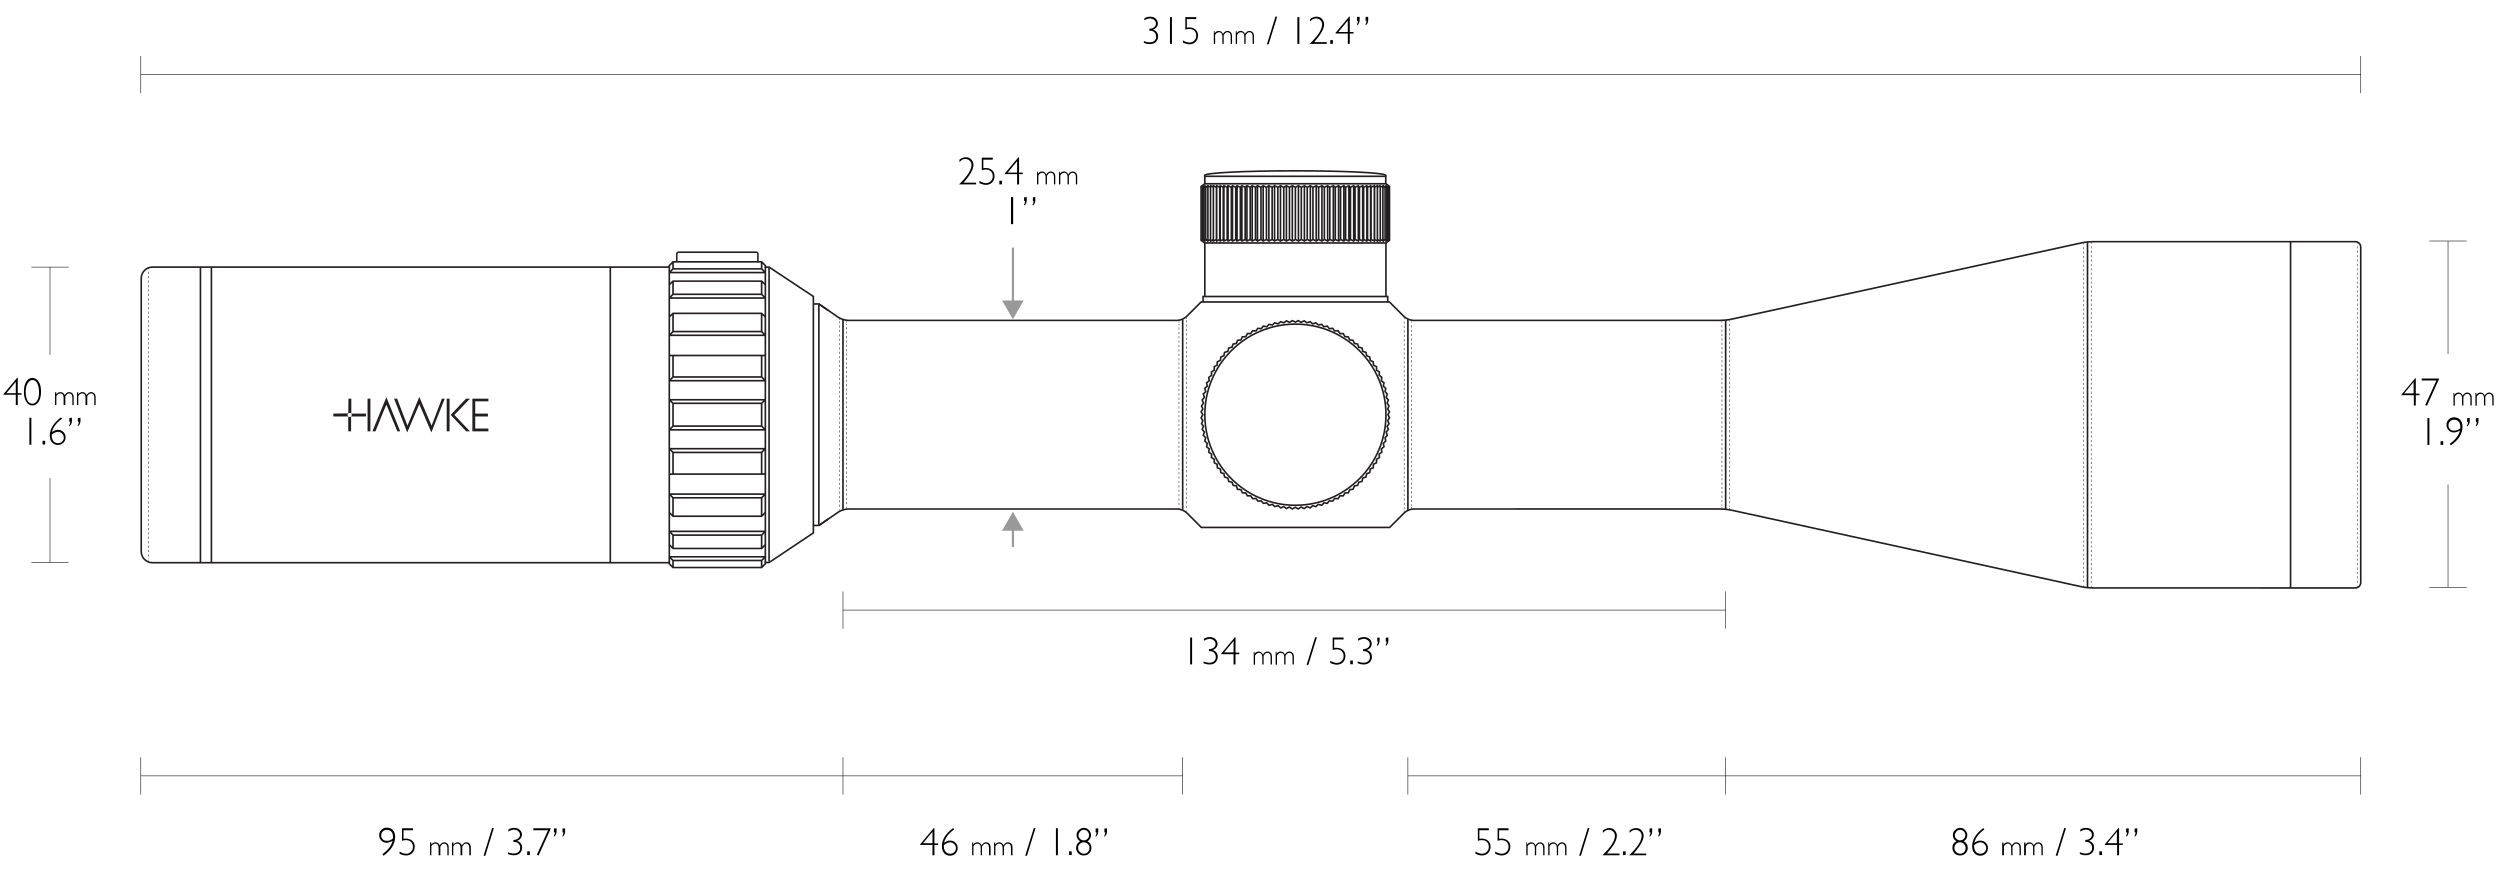 <svg xmlns="http://www.w3.org/2000/svg" id="Layer_1" viewBox="0 0 1140 400"><style>.st0{stroke-width:.25}.st0,.st1,.st2,.st5,.st6{fill:none;stroke:#231f20;stroke-miterlimit:10}.st1{stroke-dasharray:1.003,1.003;stroke-width:.25}.st2,.st5,.st6{stroke-width:.75}.st5,.st6{stroke-width:.25;stroke-dasharray:.996,.996}.st6{stroke-dasharray:1.008,1.008}.st10{fill:#231f20}.st12,.st13{fill:none;stroke-miterlimit:10}.st12{stroke-width:.25;stroke:#000}.st13{stroke:#999}.st14{fill:#999}</style><g id="SCOPE"><path class="st0" d="M1074.9 110.5v.6"></path><path class="st1" d="M1074.9 112.3v154.4"></path><path class="st0" d="M1074.9 267.2v.6"></path><path class="st2" d="M951.9 110.5v157.3M1044.5 110.2v158"></path><path class="st0" d="M953.6 110.5v.6"></path><path class="st1" d="M953.6 112.3v154.4"></path><path class="st0" d="M953.6 267.2v.6M950.2 110.9v.6"></path><path fill="none" stroke="#231f20" stroke-width=".25" stroke-miterlimit="10" stroke-dasharray=".998,.998" d="M950.2 112.7v153.6"></path><path class="st0" d="M950.2 266.9v.6"></path><path class="st2" d="M786.9 145.9v86.4"></path><path class="st0" d="M788.6 146v.6"></path><path fill="none" stroke="#231f20" stroke-width=".25" stroke-miterlimit="10" stroke-dasharray="1.009,1.009" d="M788.6 147.8v83.3"></path><path class="st0" d="M788.6 231.7v.6M785.2 146.5v.6"></path><path class="st5" d="M785.2 148.3v82.3"></path><path class="st0" d="M785.2 231.2v.6"></path><path class="st2" d="M373.4 138.6l8.9 6.1c1.1.8 3.2 1.4 4.6 1.4h149.9c1.4 0 3.3-.8 4.3-1.8l6.6-6.6h85.9l6.6 6.6c1 1 2.9 1.8 4.3 1.8H784.3c1.4 0 3.6-.2 5-.5l160.1-34.9c1.4-.3 3.6-.5 5-.5H1074c1.4 0 2.5 1.1 2.5 2.5v152.9c0 1.4-1.1 2.5-2.5 2.5H954.4c-1.4 0-3.6-.2-5-.5l-160-35c-1.4-.3-3.6-.5-5-.5H644.6c-1.4 0-3.3.8-4.3 1.8l-6.6 6.6h-85.9l-6.6-6.6c-1-1-2.9-1.8-4.3-1.8h-150c-1.4 0-3.5.6-4.6 1.4l-8.9 6.1"></path><path class="st2" d="M548.6 137.8v-2.6h84.2v2.6M633.6 85.5l-.2-.1-.4-.5-.9.5-.1-.7-1.2.7-.1-.7-1.3.7-.1-.7-1.2.7v-.7l-1.3.7-.1-.7-1.5.7-.2-.7-1.4.7-.3-.7-1.5.7-.4-.7-1.5.7-.5-.7-1.5.7-.6-.7-1.5.7-.7-.7-1.5.7-.8-.7-1.5.7-.9-.7-1.5.7-.9-.7-1.6.7-1-.7-1.5.7-1.1-.7-1.5.7-1.1-.7-1.5.7-1.2-.7-1.4.7-1.3-.7-1.4.7-1.3-.7-1.4.7-1.4-.7-1.3.7-1.4-.7-1.2.7-1.5-.7-1.2.7-1.5-.7-1.1.7-1.5-.7-1.1.7-1.5-.7-1 .7-1.6-.7-.9.7-1.5-.7-.9.7-1.5-.7-.8.7-1.5-.7-.7.7-1.5-.7-.6.7-1.5-.7-.5.7-1.5-.7-.4.7-1.5-.7-.3.7-1.4-.7-.2.7-1.4-.7-.1.7-1.4-.7v.7l-1.2-.7-.1.7-1.2-.7-.1.7-1.3-.7-.1.7-.9-.5-.4.5-.3.1M547.7 109l.3.2.4.4.9-.4.1.7 1.3-.7.1.7 1.2-.7.1.7 1.2-.7v.7l1.4-.7.1.7 1.4-.7.2.7 1.4-.7.3.7 1.5-.7.4.7 1.5-.7.5.7 1.5-.7.6.7 1.5-.7.7.7 1.5-.7.8.7 1.5-.7.9.7 1.5-.7.9.7 1.6-.7 1 .7 1.5-.7 1.1.7 1.5-.7 1.1.7 1.5-.7 1.2.7 1.5-.7 1.2.7 1.4-.7 1.3.7 1.4-.7 1.4.7 1.3-.7 1.4.7 1.3-.7 1.4.7 1.2-.7 1.5.7 1.1-.7 1.5.7 1.1-.7 1.5.7 1-.7 1.6.7.9-.7 1.5.7.9-.7 1.5.7.8-.7 1.5.7.7-.7 1.5.7.6-.7 1.5.7.5-.7 1.5.7.4-.7 1.5.7.3-.7 1.4.7.2-.7 1.5.7.1-.7 1.3.7v-.7l1.2.7.1-.7 1.3.7.1-.7 1.2.7.1-.7.9.4.4-.4.2-.2M592.1 84.7v25.2M594.8 84.7v25.2M597.5 84.7v25.2M600.2 84.7v25.2M602.8 84.7v25.2M605.4 84.7v25.2M608 84.7v25.2M610.4 84.7v25.2M612.8 84.7v25.2M615.1 84.7v25.2M619.4 84.7v25.2M621.4 84.7v25.2M623.3 84.7v25.2M625 84.7v25.2M626.7 84.7v25.2M628.1 84.7v25.2M629.4 84.9v24.7M630.6 84.7v25.2M631.6 84.9v24.7M632.4 84.6v25.3M633.1 84.7v25.2M617.3 84.7v25.2M590.7 85.4v23.8M593.4 85.4v23.8M596.1 85.4v23.8M598.7 85.4v23.8M601.3 85.4v23.8M603.9 85.5v23.8M606.4 85.4v23.8M608.9 85.4v23.8M611.3 85.4v23.8M613.6 85.4v23.8M615.8 85.4v23.8M617.9 85.4v23.8M619.9 85.4v23.8M621.8 85.4v23.8M623.6 85.4v23.8M625.2 85.4v23.8M626.8 85.4v23.8M589.3 109.9V84.7M586.6 109.9V84.7M583.9 109.9V84.7M581.2 109.9V84.7M578.6 109.9V84.7M576 109.9V84.7M573.4 109.9V84.7M571 109.9V84.7M568.6 109.9V84.7M566.3 109.9V84.7M562 109.9V84.7M560 109.9V84.7M558.1 109.9V84.7M556.4 109.9V84.7M554.8 109.9V84.7M553.3 109.9V84.7M552 109.6V84.9M550.8 109.9V84.7M549.8 109.6V84.9M549 109.9V84.6M548.3 109.9V84.7M564.1 109.9V84.7M588 109.2V85.4M585.4 109.2V85.4M582.7 109.2V85.4M580.1 109.2V85.4M577.5 109V85.3M575 109.2V85.4M572.5 109.2V85.4M570.1 109.2V85.4M567.8 109.2V85.4M565.6 109.2V85.4M563.5 109.2V85.4M561.5 109.2V85.4M559.6 109.2V85.4M557.8 109.2V85.4M556.2 109.2V85.4M554.7 109.2V85.4M549.4 83.8v-3.4h82.5v3.4M549.4 110.8h82.7"></path><path class="st2" d="M632 135.2v-24.4l1.6-1.2V85l-1.6-1.2h-82.6l-1.7 1.2V109.6l1.7 1.2v24.4"></path><ellipse class="st2" cx="590.7" cy="189.1" rx="41.3" ry="41.3"></ellipse><path class="st2" d="M590.7 146.9l1.3-.7 1.3.8 1.4-.7 1.3.9 1.4-.5 1.2 1 1.4-.5 1.2 1 1.5-.3 1 1.1 1.5-.3 1 1.2 1.5-.2.9 1.2 1.6-.1.8 1.3h1.5l.8 1.4 1.5.1.7 1.4 1.5.2.6 1.4 1.5.3.5 1.4 1.5.4.3 1.5 1.5.5.3 1.5 1.4.6.2 1.5 1.4.7.1 1.5 1.4.7v1.6l1.3.8-.1 1.5 1.2 1-.2 1.5 1.2 1-.3 1.5 1.1 1-.3 1.5 1 1.1-.5 1.5 1 1.2-.6 1.4.9 1.3-.6 1.4.8 1.3-.7 1.3.7 1.4-.8 1.3.6 1.4-.9 1.2.6 1.4-1 1.2.5 1.5-1 1.1.3 1.5-1.1 1.1.3 1.5-1.2 1 .2 1.5-1.2.9.1 1.5-1.3.9v1.5l-1.4.7-.1 1.6-1.4.6-.2 1.6-1.4.5-.3 1.5-1.5.5-.3 1.5-1.5.4-.5 1.4-1.5.3-.6 1.5-1.5.2-.7 1.4-1.5.1-.8 1.3H611l-.8 1.3-1.6-.1-.9 1.2-1.5-.1-1 1.1-1.5-.2-1 1.1-1.5-.4-1.2 1-1.4-.4-1.2 1-1.4-.6-1.3.9-1.4-.7-1.3.9-1.3-.8-1.4.8-1.3-.9-1.4.7-1.2-.9-1.4.6-1.2-1-1.5.4-1.1-1-1.5.4-1.1-1.1-1.5.2-1-1.1-1.5.1-.9-1.2-1.5.1-.9-1.3h-1.5l-.7-1.3-1.6-.1-.6-1.4-1.6-.2-.5-1.5-1.5-.3-.5-1.4-1.5-.4-.4-1.5-1.5-.5-.3-1.5-1.4-.5-.2-1.6-1.4-.6-.1-1.6-1.3-.7v-1.5l-1.3-.9.1-1.5-1.3-.9.2-1.5-1.2-1 .3-1.5-1.1-1.1.4-1.5-1.1-1.1.5-1.5-1-1.2.6-1.4-.9-1.2.6-1.4-.8-1.3.8-1.4-.8-1.3.8-1.3-.6-1.4.9-1.3-.6-1.4 1-1.2-.5-1.5 1.1-1.1-.4-1.5 1.1-1-.3-1.5 1.2-1-.2-1.5 1.3-1-.1-1.5 1.3-.8v-1.6l1.3-.7.1-1.5 1.4-.7.2-1.5 1.4-.6.3-1.5 1.5-.5.4-1.5 1.5-.4.5-1.4 1.5-.3.5-1.4 1.6-.2.6-1.4 1.6-.1.7-1.4h1.5l.9-1.3 1.5.1.9-1.2 1.5.2 1-1.2 1.5.3 1.1-1.1 1.5.3 1.1-1 1.5.5 1.2-1 1.4.5 1.2-.9 1.4.7 1.3-.8zM631.9 80.5V80c0-1.2-18.5-2.1-41.3-2.1s-41.3.9-41.3 2.1v.5M539.3 232.4v-86.7"></path><path class="st0" d="M541 233.4v-.6"></path><path class="st6" d="M541 231.6V146"></path><path class="st0" d="M541 145.4v-.6M537.6 232.1v-.6"></path><path fill="none" stroke="#231f20" stroke-width=".25" stroke-miterlimit="10" stroke-dasharray="1,1" d="M537.6 230.3v-82.6"></path><path class="st0" d="M537.6 147.1v-.6"></path><path class="st2" d="M370.9 138.6h2.5l4.2 2.9"></path><path class="st0" d="M67.8 122.2v.5"></path><path fill="none" stroke="#231f20" stroke-width=".25" stroke-miterlimit="10" stroke-dasharray="1.007,1.007" d="M67.8 123.9V255"></path><path class="st0" d="M67.8 255.6v.5"></path><path class="st2" d="M96.4 121.8v134.7M278.3 121.8v134.7M305.2 121.8v134.7M349 121.8v134.7M349 121.8h1.7l20.2 13.4V243l-20.2 13.5H349M384.4 232.4v-86.6"></path><path class="st0" d="M386.1 231.7v-.6"></path><path class="st5" d="M386.1 229.9v-82.2"></path><path class="st0" d="M386.1 147.1v-.6M382.7 232.9v-.6"></path><path fill="none" stroke="#231f20" stroke-width=".25" stroke-miterlimit="10" stroke-dasharray=".996,.996" d="M382.7 231.1v-84.6"></path><path class="st0" d="M382.7 145.9v-.6"></path><path class="st2" d="M373.4 239.3V138.9M350.7 256.1v-134M305.2 121.8H69.5c-2.8 0-5.1 2.3-5.1 5.1v124.6c0 2.8 2.3 5.1 5.1 5.1h235.8M91.4 121.8v134.7"></path><path class="st10" d="M169.8 196.7h1.4l2-4.9.3-.9 2.7-6.4 2.6 6.4 2.4 5.8h1.3l-6.3-15.6zM196.8 194.1l-5.6-13.1-5.4 13.1-4.7-12.3h-1.4l6 15.4 5.5-12.9 5.5 12.9 6.1-15.4h-1.3zM212.5 181.8l-7 7.4 7.1 7.5h1.7l-7.1-7.5 7.1-7.4zM203.7 196.7h1.3v-14.9h-1.3zM215.4 196.7h7.3v-1.3h-6v-5.5h5.8v-1.3h-5.8V183h6v-1.2h-7.3zM167.6 196.7h1.3v-14.9h-1.3zM152 188.6v1.3h6.8c-.2-.2-.3-.4-.3-.7s.1-.5.3-.7l-6.8.1z"></path><path class="st10" d="M158.8 188.6c.2-.2.4-.3.7-.3.3 0 .5.1.7.3v-6.8h-1.3l-.1 6.8z"></path><path class="st10" d="M160.4 189.2c0 .3-.1.5-.3.7h6.8v-1.3h-6.8c.2.1.3.4.3.6zM158.8 189.9v6.8h1.3v-6.8c-.2.2-.4.3-.7.3-.2-.1-.5-.2-.6-.3z"></path><path class="st2" d="M349 196l-1.7-1.7h-40.4l-1.7 1.7M349 182.3l-1.7 1.6h-40.4l-1.7-1.6M305.2 196H349M305.2 182.3H349M305.2 204.6l1.7 1.7h40.4l1.7-1.7M305.2 216.2H349M349 204.6h-43.8M349 233.7l-1.7 1.7h-40.4l-1.7-1.7M349 225.3l-1.7 1.7h-40.4l-1.7-1.7M305.2 225.3H349M349 242.3l-1.7 1.7h-40.4l-1.7-1.7M349 248.4l-1.7 1.7h-40.4l-1.7-1.7M305.2 242.3H349M305.2 256.1v1l1.7 1.7h40.4l1.7-1.7v-1M305.2 253.9l1.7 1.7h40.4l1.7-1.7M305.2 253.9H349M306.9 206.3v9.9M347.3 206.3v9.9M306.9 183.9v10.4M347.3 183.9v10.4M306.9 227v8.4M347.3 227v8.4M306.9 244v6.1M347.3 244v6.1M306.9 255.8v3M347.3 255.8v3M305.2 173.6l1.7-1.7h40.4l1.7 1.7M305.2 162.1H349M349 173.6h-43.8M349 144.5l-1.7-1.6h-40.4l-1.7 1.6M349 152.9l-1.7-1.7h-40.4l-1.7 1.7M305.2 152.9H349M349 135.9l-1.7-1.7h-40.4l-1.7 1.7M349 129.8l-1.7-1.6h-40.4l-1.7 1.6M305.2 135.9H349M305.2 122.1v-1l1.7-1.7h40.4l1.7 1.7v1M305.2 124.3l1.7-1.7h40.4l1.7 1.7M305.2 124.3H349M306.9 171.9v-9.8M347.3 171.9v-9.8M306.9 151.2v-8.3M347.3 151.2v-8.3M306.9 134.2v-6M347.3 134.2v-6M306.9 122.5v-3.1M347.3 122.5v-3.1M377.6 236.7l-4.2 2.9h-2.5"></path><path d="M308.6 119.4v-3.6c0-.5.4-.8.8-.8h35.4c.5 0 .8.4.8.8v3.6" fill="none" stroke="#231f20" stroke-width=".718" stroke-miterlimit="10"></path><path class="st2" d="M642 145.6v87.1"></path><g><path class="st0" d="M643.7 146.5v.6"></path><path class="st5" d="M643.7 148.3v82.3"></path><path class="st0" d="M643.7 231.2v.6"></path></g><g><path class="st0" d="M640.3 144.9v.6"></path><path class="st6" d="M640.3 146.6v85.6"></path><path class="st0" d="M640.3 232.8v.6"></path></g></g><g id="DIM_LiNES"><path class="st12" d="M1076.5 42.5v-17M64.2 42.5v-17M64.2 34h1012.3M786.9 286.7v-17M384.4 286.7v-17M384.4 278.2h402.5M384.4 362.3v-17M64.2 362.3v-17M64.2 353.8h320.2M539.3 362.3v-17M384.4 353.8h154.9M642 362.3v-17M642 353.8h144.9M786.9 362.3v-17M786.9 353.8h289.6M1076.5 362.3v-17M1107.8 267.8h17M1107.8 109.9h17M1116.3 220.9v46.9M1116.3 109.9v51.5M14.3 256.5h17M14.3 121.8h17M22.8 218v38.5M22.8 121.8v40"></path><path class="st13" d="M461.9 240.6v8.8"></path><path class="st14" d="M456.9 242l5-8.6 4.9 8.6z"></path><g><path class="st13" d="M461.9 112.9v25.6"></path><path class="st14" d="M456.9 137l5 8.6 4.9-8.6z"></path></g></g><g id="TEXT"><path d="M521.8 9.3v-.9c.7-.5 1.6-.8 2.6-.8 1.1 0 2 .3 2.6.9s1 1.3 1 2.2c0 .6-.2 1.2-.6 1.7s-.9.9-1.7 1.1c1.6.5 2.4 1.6 2.4 3.1 0 1.1-.4 1.9-1.1 2.6s-1.6.9-2.6.9-2-.2-2.8-.6v-.8c.8.4 1.8.6 2.7.6.8 0 1.5-.2 2.1-.7s.8-1.1.8-1.9c0-.8-.3-1.5-.8-2s-1.3-.7-2.3-.7v-.9c.9 0 1.6-.2 2.2-.7s.8-1 .8-1.7c0-.6-.3-1.2-.8-1.6s-1.2-.7-2-.7c-.8.1-1.7.3-2.5.9zM534.4 7.8V20h-.9V7.8h.9zM545.5 7.8v.9h-4.3v3.9c.3-.1.7-.1 1-.1 1.2 0 2.2.3 3 1s1.1 1.6 1.1 2.8c0 1.1-.4 2.1-1.1 2.8s-1.7 1.1-2.8 1.1c-.9 0-1.9-.3-3-.8v-1c1.1.7 2.1 1 3 1 .9 0 1.6-.3 2.2-.9s.9-1.3.9-2.2c0-1-.3-1.7-.9-2.3s-1.4-.8-2.4-.8c-.5 0-1.1.1-1.7.3V7.8h5zM553.9 14.2v1c.5-.8 1.1-1.1 1.9-1.1.9 0 1.5.5 1.9 1.4.5-.9 1.2-1.4 2-1.4.6 0 1.1.2 1.5.6s.6 1 .6 1.7V20h-.6v-3.3c0-.6-.1-1.1-.4-1.5-.3-.4-.6-.5-1.1-.5-.4 0-.7.1-.9.3s-.5.6-.8 1v4h-.6v-3.3c0-.6-.1-1.1-.4-1.5-.3-.3-.6-.5-1.1-.5-.7 0-1.3.4-1.8 1.2V20h-.6v-5.8h.4zM563.9 14.2v1c.5-.8 1.1-1.1 1.9-1.1.9 0 1.5.5 1.9 1.4.5-.9 1.2-1.4 2-1.4.6 0 1.1.2 1.5.6s.6 1 .6 1.7V20h-.6v-3.3c0-.6-.1-1.1-.4-1.5-.3-.4-.6-.5-1.1-.5-.4 0-.7.1-.9.3s-.5.6-.8 1v4h-.6v-3.3c0-.6-.1-1.1-.4-1.5-.3-.3-.6-.5-1.1-.5-.7 0-1.3.4-1.8 1.2V20h-.6v-5.8h.4zM581.6 7.6h.8l-3.9 12.6h-.8l3.9-12.6zM592.5 7.8V20h-.9V7.8h.9zM597.4 9.8V8.7c.9-.7 1.9-1.1 2.9-1.1s1.9.3 2.5 1 1 1.5 1 2.5c0 2-1.5 4.6-4.5 8.1h5.7v.8h-7.8c3.8-3.6 5.7-6.6 5.7-8.9 0-.8-.3-1.4-.8-1.9s-1.2-.8-2-.8c-.5 0-1 .1-1.4.3s-.8.6-1.3 1.1zM607.8 18.3V20h-1.2v-1.7h1.2zM615.5 7.6v7h1.7v.7h-1.7V20h-.9v-4.7H609V15l6.2-7.4h.3zm-.9 7V9.4l-4.3 5.2h4.3zM620 7.7v1.4c0 1.1-.4 1.9-1.2 2.5V11c.3-.4.4-.9.4-1.5h-.4V7.7h1.2zm3.9 0v1.4c0 1.1-.4 1.9-1.2 2.5V11c.3-.4.4-.9.4-1.5h-.4V7.7h1.2z"></path><g><path d="M174.9 390.2l-.5-.7c2.7-2 4.2-4 4.6-6.1-1 .6-1.9.9-2.7.9-1 0-1.8-.3-2.4-1s-1-1.4-1-2.4.3-1.8 1-2.5 1.5-1 2.5-1c1.2 0 2.1.4 2.8 1.2s1 1.8 1 3.1c-.1 3.2-1.8 6-5.3 8.5zm4.3-7.9v-.5c0-1.1-.2-1.9-.7-2.5s-1.2-.9-2.1-.9c-.7 0-1.3.2-1.8.7s-.8 1.1-.8 1.8.2 1.3.7 1.8 1.1.7 1.8.7c1.1.1 2-.3 2.9-1.1zM188.3 377.7v.9H184v3.9c.3-.1.7-.1 1-.1 1.2 0 2.2.3 3 1s1.1 1.6 1.1 2.8c0 1.1-.4 2.1-1.1 2.8s-1.7 1.1-2.8 1.1c-.9 0-1.9-.3-3-.8v-1c1.1.7 2.1 1 3 1 .9 0 1.6-.3 2.2-.9s.9-1.3.9-2.2c0-1-.3-1.7-.9-2.3s-1.4-.8-2.4-.8c-.5 0-1.1.1-1.7.3v-5.7h5zM196.7 384.2v1c.5-.8 1.1-1.1 1.9-1.1.9 0 1.5.5 1.9 1.4.6-.9 1.2-1.4 2-1.4.6 0 1.1.2 1.5.6s.6 1 .6 1.7v3.6h-.6v-3.3c0-.6-.1-1.1-.4-1.5-.3-.4-.6-.5-1.1-.5-.4 0-.7.1-.9.3s-.5.6-.8 1v4h-.8v-3.3c0-.6-.1-1.1-.4-1.5s-.6-.5-1.1-.5c-.7 0-1.3.4-1.8 1.2v4.1h-.6v-5.8h.6zM206.8 384.2v1c.5-.8 1.1-1.1 1.9-1.1.9 0 1.5.5 1.9 1.4.6-.9 1.2-1.4 2-1.4.6 0 1.1.2 1.5.6s.6 1 .6 1.7v3.6h-.7v-3.3c0-.6-.1-1.1-.4-1.5-.3-.4-.6-.5-1.1-.5-.4 0-.7.1-.9.3s-.5.6-.8 1v4h-.8v-3.3c0-.6-.1-1.1-.4-1.5s-.6-.5-1.1-.5c-.7 0-1.3.4-1.8 1.2v4.1h-.6v-5.8h.7zM224.4 377.6h.8l-3.9 12.6h-.8l3.9-12.6zM231.8 379.2v-.9c.7-.5 1.6-.8 2.6-.8 1.1 0 1.9.3 2.6.9.7.6 1 1.3 1 2.2 0 .6-.2 1.2-.6 1.7s-.9.9-1.7 1.1c1.6.5 2.4 1.6 2.4 3.1 0 1.1-.4 1.9-1.1 2.6-.7.6-1.6.9-2.6.9s-2-.2-2.8-.6v-.8c.8.4 1.8.6 2.7.6.9 0 1.5-.2 2.1-.7s.8-1.1.8-1.9c0-.8-.3-1.5-.8-2s-1.3-.7-2.3-.7v-.9c.9 0 1.6-.2 2.2-.7s.8-1 .8-1.7c0-.6-.3-1.2-.8-1.6-.5-.4-1.2-.7-2-.7-.9.1-1.7.4-2.5.9zM241.6 388.2v1.7h-1.2v-1.7h1.2zM251.2 377.7l-5.6 12.4-.8-.3 5.1-11.2h-6.7v-.9h8zM253.8 377.7v1.4c0 1.1-.4 1.9-1.2 2.5v-.6c.3-.4.4-.9.4-1.5h-.4v-1.7l1.2-.1zm3.9 0v1.4c0 1.1-.4 1.9-1.2 2.5v-.6c.3-.4.4-.9.4-1.5h-.4v-1.7l1.2-.1z"></path></g><g><path d="M426.1 377.6v7h1.7v.7h-1.7v4.7h-.9v-4.7h-5.6v-.3l6.2-7.4h.3zm-.9 6.9v-5.2l-4.3 5.2h4.3zM434.6 377.6l.5.6c-2.6 1.9-4.1 3.9-4.6 6.1.9-.6 1.8-1 2.7-1 1 0 1.8.3 2.5 1s1 1.4 1 2.4-.3 1.8-1 2.5-1.5 1-2.5 1c-1.1 0-2-.4-2.7-1.2s-1-1.8-1-3.1c0-3.1 1.7-5.8 5.1-8.3zm-4.2 7.8v.6c0 1 .3 1.8.8 2.4s1.2.9 2 .9c.7 0 1.4-.2 1.9-.7s.8-1.1.8-1.8-.3-1.4-.8-1.9-1.1-.8-1.9-.8c-1 .1-1.9.5-2.8 1.3zM443.8 384.2v1c.5-.8 1.1-1.1 1.9-1.1.9 0 1.5.5 1.9 1.4.5-.9 1.2-1.4 2-1.4.6 0 1.1.2 1.5.6s.6 1 .6 1.7v3.6h-.7v-3.3c0-.6-.1-1.1-.4-1.5-.3-.4-.6-.5-1.1-.5-.4 0-.7.1-.9.3s-.5.6-.8 1v4h-.6v-3.3c0-.6-.1-1.1-.4-1.5-.3-.3-.6-.5-1.1-.5-.7 0-1.3.4-1.8 1.2v4.1h-.6v-5.8h.5zM453.8 384.2v1c.5-.8 1.1-1.1 1.9-1.1.9 0 1.5.5 1.9 1.4.5-.9 1.2-1.4 2-1.4.6 0 1.1.2 1.5.6s.6 1 .6 1.7v3.6h-.7v-3.3c0-.6-.1-1.1-.4-1.5-.3-.4-.6-.5-1.1-.5-.4 0-.7.1-.9.3s-.5.6-.8 1v4h-.6v-3.3c0-.6-.1-1.1-.4-1.5-.3-.3-.6-.5-1.1-.5-.7 0-1.3.4-1.8 1.2v4.1h-.6v-5.8h.5zM471.4 377.6h.8l-3.9 12.6h-.8l3.9-12.6zM482.4 377.7V390h-.9v-12.3h.9zM488.7 388.2v1.7h-1.2v-1.7h1.2zM492.5 383.6c-1.1-.7-1.6-1.6-1.6-2.8 0-.9.3-1.7 1-2.3s1.4-1 2.3-1c.9 0 1.7.3 2.3 1s1 1.4 1 2.3c0 1.2-.5 2.1-1.6 2.8 1.2.7 1.8 1.7 1.8 3 0 1-.3 1.8-1 2.5s-1.5 1-2.5 1-1.8-.3-2.5-1-1-1.5-1-2.4c0-1.3.6-2.4 1.8-3.1zm4.3 3c0-.7-.3-1.3-.8-1.8s-1.1-.7-1.9-.7c-.7 0-1.3.3-1.8.8s-.7 1.1-.7 1.8.3 1.3.8 1.8 1.1.8 1.9.8c.7 0 1.4-.3 1.8-.8s.7-1.1.7-1.9zm-5-5.8c0 .7.2 1.2.7 1.7.5.5 1 .7 1.7.7s1.2-.2 1.7-.7.7-1 .7-1.7c0-.6-.2-1.2-.7-1.7s-1-.7-1.7-.7c-.6 0-1.2.2-1.6.7s-.8 1.1-.8 1.7zM500.8 377.7v1.4c0 1.1-.4 1.9-1.2 2.5v-.6c.3-.4.4-.9.4-1.5h-.4v-1.7l1.2-.1zm4 0v1.4c0 1.1-.4 1.9-1.2 2.5v-.6c.3-.4.4-.9.4-1.5h-.4v-1.7l1.2-.1z"></path></g><g><path d="M678.9 377.7v.9h-4.3v3.9c.3-.1.7-.1 1-.1 1.2 0 2.2.3 3 1s1.1 1.6 1.1 2.8c0 1.1-.4 2.1-1.1 2.8s-1.7 1.1-2.8 1.1c-.9 0-1.9-.3-3-.8v-1c1.1.7 2.1 1 3 1 .9 0 1.6-.3 2.2-.9s.9-1.3.9-2.2c0-1-.3-1.7-.9-2.3s-1.4-.8-2.4-.8c-.5 0-1.1.1-1.7.3v-5.7h5zM687.9 377.7v.9h-4.3v3.9c.3-.1.7-.1 1-.1 1.2 0 2.2.3 3 1s1.1 1.6 1.1 2.8c0 1.1-.4 2.1-1.1 2.8s-1.7 1.1-2.8 1.1c-.9 0-1.9-.3-3-.8v-1c1.1.7 2.1 1 3 1 .9 0 1.6-.3 2.2-.9s.9-1.3.9-2.2c0-1-.3-1.7-.9-2.3s-1.4-.8-2.4-.8c-.5 0-1.1.1-1.7.3v-5.7h5zM696.4 384.2v1c.5-.8 1.1-1.1 1.9-1.1.9 0 1.5.5 1.9 1.4.6-.9 1.2-1.4 2-1.4.6 0 1.1.2 1.5.6.4.4.6 1 .6 1.7v3.6h-.6v-3.3c0-.6-.1-1.1-.4-1.5-.3-.4-.6-.5-1.1-.5-.4 0-.7.1-.9.3s-.5.6-.8 1v4h-.6v-3.3c0-.6-.1-1.1-.4-1.5-.3-.3-.6-.5-1.1-.5-.7 0-1.3.4-1.8 1.2v4.1h-.6v-5.8h.4zM706.4 384.2v1c.5-.8 1.1-1.1 1.9-1.1.9 0 1.5.5 1.9 1.4.5-.9 1.2-1.4 2-1.4.6 0 1.1.2 1.5.6.4.4.6 1 .6 1.7v3.6h-.6v-3.3c0-.6-.1-1.1-.4-1.5-.3-.4-.6-.5-1.1-.5-.4 0-.7.1-.9.3s-.5.6-.8 1v4h-.6v-3.3c0-.6-.1-1.1-.4-1.5-.3-.3-.6-.5-1.1-.5-.7 0-1.3.4-1.8 1.2v4.1h-.6v-5.8h.4zM724 377.6h.8l-3.9 12.6h-.8l3.9-12.6zM730.9 379.8v-1.1c.9-.7 1.9-1.1 2.9-1.1s1.9.3 2.5 1 1 1.5 1 2.5c0 2-1.5 4.6-4.5 8.1h5.7v.8h-7.8c3.8-3.6 5.7-6.6 5.7-8.9 0-.8-.3-1.4-.8-1.9s-1.2-.8-2-.8c-.5 0-1 .1-1.4.3s-.8.6-1.3 1.1zM741.3 388.2v1.7h-1.2v-1.7h1.2zM743.1 379.8v-1.1c.9-.7 1.9-1.1 2.9-1.1s1.9.3 2.5 1 1 1.5 1 2.5c0 2-1.5 4.6-4.5 8.1h5.7v.8h-7.8c3.8-3.6 5.7-6.6 5.7-8.9 0-.8-.3-1.4-.8-1.9s-1.2-.8-2-.8c-.5 0-1 .1-1.4.3s-.8.6-1.3 1.1zM753.4 377.7v1.4c0 1.1-.4 1.9-1.2 2.5v-.6c.3-.4.4-.9.4-1.5h-.4v-1.7l1.2-.1zm4 0v1.4c0 1.1-.4 1.9-1.2 2.5v-.6c.3-.4.4-.9.4-1.5h-.4v-1.7l1.2-.1z"></path></g><g><path d="M892.1 383.6c-1.1-.7-1.6-1.6-1.6-2.8 0-.9.3-1.7 1-2.3s1.4-1 2.3-1c.9 0 1.7.3 2.3 1s1 1.4 1 2.3c0 1.2-.5 2.1-1.6 2.8 1.2.7 1.8 1.7 1.8 3 0 1-.3 1.8-1 2.5s-1.5 1-2.5 1-1.8-.3-2.5-1-1-1.5-1-2.4c-.1-1.3.5-2.4 1.8-3.1zm4.2 3c0-.7-.3-1.3-.8-1.8s-1.1-.7-1.8-.7-1.3.3-1.8.8-.7 1.1-.7 1.8.3 1.3.8 1.8 1.1.8 1.9.8c.7 0 1.4-.3 1.8-.8s.6-1.1.6-1.9zm-4.9-5.8c0 .7.2 1.2.7 1.7s1 .7 1.7.7 1.2-.2 1.7-.7.7-1 .7-1.7c0-.6-.2-1.2-.7-1.7s-1-.7-1.7-.7c-.6 0-1.2.2-1.6.7s-.8 1.1-.8 1.7zM904.4 377.6l.5.6c-2.6 1.9-4.1 3.9-4.6 6.1.9-.6 1.8-1 2.7-1 1 0 1.8.3 2.5 1s1 1.4 1 2.4-.3 1.8-1 2.5-1.5 1-2.5 1c-1.1 0-2-.4-2.7-1.2s-1-1.8-1-3.1c0-3.1 1.7-5.8 5.1-8.3zm-4.2 7.8v.6c0 1 .3 1.8.8 2.4s1.2.9 2 .9c.7 0 1.4-.2 1.9-.7s.8-1.1.8-1.8-.3-1.4-.8-1.9-1.1-.8-1.9-.8c-1 .1-1.9.5-2.8 1.3zM913.6 384.2v1c.5-.8 1.1-1.1 1.9-1.1.9 0 1.5.5 1.9 1.4.6-.9 1.2-1.4 2-1.4.6 0 1.1.2 1.5.6.4.4.6 1 .6 1.7v3.6h-.6v-3.3c0-.6-.1-1.1-.4-1.5-.3-.4-.6-.5-1.1-.5-.4 0-.7.1-.9.3s-.5.6-.8 1v4h-.6v-3.3c0-.6-.1-1.1-.4-1.5-.3-.3-.6-.5-1.1-.5-.7 0-1.3.4-1.8 1.2v4.1h-.8v-5.8h.6zM923.6 384.2v1c.5-.8 1.1-1.1 1.9-1.1.9 0 1.5.5 1.9 1.4.5-.9 1.2-1.4 2-1.4.6 0 1.1.2 1.5.6.4.4.6 1 .6 1.7v3.6h-.6v-3.3c0-.6-.1-1.1-.4-1.5-.3-.4-.6-.5-1.1-.5-.4 0-.7.1-.9.3s-.5.6-.8 1v4h-.6v-3.3c0-.6-.1-1.1-.4-1.5-.3-.3-.6-.5-1.1-.5-.7 0-1.3.4-1.8 1.2v4.1h-.8v-5.8h.6zM941.3 377.6h.8l-3.9 12.6h-.8l3.9-12.6zM948.6 379.2v-.9c.7-.5 1.6-.8 2.6-.8 1.1 0 1.9.3 2.6.9.7.6 1 1.3 1 2.2 0 .6-.2 1.2-.6 1.7s-.9.9-1.7 1.1c1.6.5 2.4 1.6 2.4 3.1 0 1.1-.4 1.9-1.1 2.6-.7.6-1.6.9-2.6.9s-2-.2-2.8-.6v-.8c.8.4 1.8.6 2.7.6.8 0 1.5-.2 2.1-.7s.8-1.1.8-1.9c0-.8-.3-1.5-.8-2s-1.3-.7-2.3-.7v-.9c.9 0 1.6-.2 2.2-.7s.8-1 .8-1.7c0-.6-.3-1.2-.8-1.6-.5-.4-1.2-.7-2-.7-.8.1-1.7.4-2.5.9zM958.5 388.2v1.7h-1.2v-1.7h1.2zM966.3 377.6v7h1.7v.7h-1.7v4.7h-.9v-4.7h-5.6v-.3l6.2-7.4h.3zm-1 6.9v-5.2l-4.3 5.2h4.3zM970.7 377.7v1.4c0 1.1-.4 1.9-1.2 2.5v-.6c.3-.4.4-.9.4-1.5h-.4v-1.7l1.2-.1zm3.9 0v1.4c0 1.1-.4 1.9-1.2 2.5v-.6c.3-.4.4-.9.4-1.5h-.4v-1.7l1.2-.1z"></path></g><g><path d="M543.6 290.7V303h-.9v-12.3h.9zM549 292.2v-.9c.7-.5 1.6-.8 2.6-.8 1.1 0 2 .3 2.6.9s1 1.3 1 2.2c0 .6-.2 1.2-.6 1.7s-.9.9-1.7 1.1c1.6.5 2.4 1.6 2.4 3.1 0 1.1-.4 1.9-1.1 2.6s-1.6.9-2.6.9-2-.2-2.8-.6v-.8c.8.4 1.8.6 2.7.6.8 0 1.5-.2 2.1-.7s.8-1.1.8-1.9c0-.8-.3-1.5-.8-2s-1.3-.7-2.3-.7v-.9c.9 0 1.6-.2 2.2-.7s.8-1 .8-1.7c0-.6-.3-1.2-.8-1.6s-1.2-.7-2-.7c-.9.1-1.7.4-2.5.9zM563.4 290.6v7h1.7v.7h-1.7v4.7h-.9v-4.7h-5.6v-.3l6.2-7.4h.3zm-.9 6.9v-5.2l-4.3 5.2h4.3zM572.1 297.2v1c.5-.8 1.1-1.1 1.9-1.1.9 0 1.5.5 1.9 1.4.6-.9 1.2-1.4 2-1.4.6 0 1.1.2 1.5.6.4.4.6 1 .6 1.7v3.6h-.6v-3.3c0-.6-.1-1.1-.4-1.5-.3-.4-.6-.5-1.1-.5-.4 0-.7.1-.9.3s-.5.6-.8 1v4h-.6v-3.3c0-.6-.1-1.1-.4-1.5-.3-.3-.6-.5-1.1-.5-.7 0-1.3.4-1.8 1.3v4.1h-.6v-5.8l.4-.1zM582.1 297.2v1c.5-.8 1.1-1.1 1.9-1.1.9 0 1.5.5 1.9 1.4.5-.9 1.2-1.4 2-1.4.6 0 1.1.2 1.5.6.4.4.6 1 .6 1.7v3.6h-.6v-3.3c0-.6-.1-1.1-.4-1.5-.3-.4-.6-.5-1.1-.5-.4 0-.7.1-.9.3s-.5.6-.8 1v4h-.6v-3.3c0-.6-.1-1.1-.4-1.5-.3-.3-.6-.5-1.1-.5-.7 0-1.3.4-1.8 1.3v4.1h-.6v-5.8l.4-.1zM599.7 290.6h.8l-3.9 12.6h-.8l3.9-12.6zM612.7 290.7v.9h-4.3v3.9c.3-.1.7-.1 1-.1 1.2 0 2.2.3 3 1s1.1 1.6 1.1 2.8c0 1.1-.4 2.1-1.1 2.8s-1.7 1.1-2.8 1.1c-.9 0-1.9-.3-3-.8v-1c1.1.7 2.1 1 3 1 .9 0 1.6-.3 2.2-.9s.9-1.3.9-2.2c0-1-.3-1.7-.9-2.3s-1.4-.8-2.4-.8c-.5 0-1.1.1-1.7.3v-5.7h5zM616.9 301.2v1.7h-1.2v-1.7h1.2zM619.3 292.2v-.9c.7-.5 1.6-.8 2.6-.8 1.1 0 1.9.3 2.6.9.7.6 1 1.3 1 2.2 0 .6-.2 1.2-.6 1.7s-.9.9-1.7 1.1c1.6.5 2.4 1.6 2.4 3.1 0 1.1-.4 1.9-1.1 2.6-.7.6-1.6.9-2.6.9s-2-.2-2.8-.6v-.8c.8.4 1.8.6 2.7.6.8 0 1.5-.2 2.1-.7s.8-1.1.8-1.9c0-.8-.3-1.5-.8-2s-1.3-.7-2.3-.7v-.9c.9 0 1.6-.2 2.2-.7s.8-1 .8-1.7c0-.6-.3-1.2-.8-1.6-.5-.4-1.2-.7-2-.7-.9.1-1.7.4-2.5.9zM629.1 290.7v1.4c0 1.1-.4 1.9-1.2 2.5v-.6c.3-.4.4-.9.4-1.5h-.3v-1.7l1.1-.1zm4 0v1.4c0 1.1-.4 1.9-1.2 2.5v-.6c.3-.4.4-.9.4-1.5h-.4v-1.7l1.2-.1z"></path></g><g><path d="M8.1 172.3v7h1.7v.7H8.1v4.7h-.9V180H1.6v-.3l6.2-7.4h.3zm-.9 7v-5.2l-4.3 5.2h4.3zM14.8 172.3c1.1 0 2 .6 2.8 1.7s1.1 2.7 1.1 4.7c0 1.9-.4 3.4-1.1 4.5s-1.7 1.7-2.8 1.7c-1.2 0-2.1-.6-2.8-1.7s-1.1-2.6-1.1-4.4c0-2.3.4-3.9 1.2-5s1.7-1.5 2.7-1.5zm0 11.8c.9 0 1.6-.5 2.2-1.5s.8-2.3.8-3.9c0-1.5-.3-2.8-.8-3.9s-1.3-1.5-2.2-1.5c-.9 0-1.6.5-2.2 1.5s-.9 2.3-.9 3.9.3 2.9.8 3.9 1.4 1.5 2.3 1.5zM25.7 178.9v1c.5-.8 1.1-1.1 1.9-1.1.9 0 1.5.5 1.9 1.4.5-.9 1.2-1.4 2-1.4.6 0 1.1.2 1.5.6s.6 1 .6 1.7v3.6H33v-3.3c0-.6-.1-1.1-.4-1.5-.3-.4-.6-.5-1.1-.5-.4 0-.7.1-.9.3s-.5.6-.8 1v4H29v-3.3c0-.6-.1-1.1-.4-1.5s-.6-.5-1.1-.5c-.7 0-1.3.4-1.8 1.2v4.1h-.6v-5.8h.6zM35.7 178.9v1c.5-.8 1.1-1.1 1.9-1.1.9 0 1.5.5 1.9 1.4.6-.9 1.2-1.4 2-1.4.6 0 1.1.2 1.5.6.4.4.6 1 .6 1.7v3.6H43v-3.3c0-.6-.1-1.1-.4-1.5-.3-.4-.6-.5-1.1-.5-.4 0-.7.1-.9.3-.3.2-.5.6-.8 1v4H39v-3.3c0-.6-.1-1.1-.4-1.5s-.6-.5-1.1-.5c-.7 0-1.3.4-1.8 1.2v4.1h-.6v-5.8h.6zM14.3 190.5v12.3h-.9v-12.3h.9zM20.6 201v1.7h-1.2V201h1.2zM27.8 190.3l.5.6c-2.6 1.9-4.1 3.9-4.6 6.1.9-.6 1.8-1 2.7-1 1 0 1.8.3 2.5 1s1 1.4 1 2.4-.3 1.8-1 2.5-1.5 1-2.5 1c-1.1 0-2-.4-2.7-1.2s-1-1.8-1-3.1c0-3 1.7-5.7 5.1-8.3zm-4.2 7.9v.6c0 1 .3 1.8.8 2.4s1.2.9 2 .9c.7 0 1.4-.2 1.9-.7s.8-1.1.8-1.8-.3-1.4-.8-1.9-1.1-.8-1.9-.8c-1 .1-1.9.5-2.8 1.3zM32.8 190.5v1.4c0 1.1-.4 1.9-1.2 2.5v-.6c.3-.4.4-.9.4-1.5h-.4v-1.7l1.2-.1zm3.9 0v1.4c0 1.1-.4 1.9-1.2 2.5v-.6c.3-.4.4-.9.4-1.5h-.4v-1.7l1.2-.1z"></path></g><g><path d="M1101.6 172.5v7h1.7v.7h-1.7v4.7h-.9v-4.7h-5.6v-.3l6.2-7.4h.3zm-1 6.9v-5.2l-4.3 5.2h4.3zM1112.3 172.6l-5.6 12.4-.8-.3 5.1-11.2h-6.7v-.9h8zM1119.2 179.1v1c.5-.8 1.1-1.1 1.9-1.1.9 0 1.5.5 1.9 1.4.6-.9 1.2-1.4 2-1.4.6 0 1.1.2 1.5.6.4.4.6 1 .6 1.7v3.6h-.6v-3.3c0-.6-.1-1.1-.4-1.5-.3-.4-.6-.5-1.1-.5-.4 0-.7.1-.9.3s-.5.6-.8 1v4h-.6v-3.3c0-.6-.1-1.1-.4-1.5-.3-.3-.6-.5-1.1-.5-.7 0-1.3.4-1.8 1.3v4.1h-.6v-5.8h.4zM1129.2 179.1v1c.5-.8 1.1-1.1 1.9-1.1.9 0 1.5.5 1.9 1.4.6-.9 1.2-1.4 2-1.4.6 0 1.1.2 1.5.6.4.4.6 1 .6 1.7v3.6h-.6v-3.3c0-.6-.1-1.1-.4-1.5-.3-.4-.6-.5-1.1-.5-.4 0-.7.1-.9.3-.3.2-.5.6-.8 1v4h-.6v-3.3c0-.6-.1-1.1-.4-1.5s-.6-.5-1.1-.5c-.7 0-1.3.4-1.8 1.3v4.1h-.6v-5.8h.4zM1107.8 190.6v12.3h-.9v-12.3h.9zM1114.1 201.2v1.7h-1.2v-1.7h1.2zM1117.6 203.1l-.5-.7c2.7-2 4.2-4 4.6-6.1-1 .6-1.9.9-2.7.9-1 0-1.8-.3-2.4-1s-1-1.4-1-2.4.3-1.8 1-2.5 1.5-1 2.5-1c1.2 0 2.1.4 2.8 1.2s1 1.8 1 3.1c0 3.2-1.8 6-5.3 8.5zm4.3-7.8v-.5c0-1.1-.2-1.9-.7-2.5s-1.2-.9-2.1-.9c-.7 0-1.3.2-1.8.7s-.8 1.1-.8 1.8.2 1.3.7 1.8 1.1.7 1.8.7c1.1 0 2.1-.4 2.9-1.1zM1126.2 190.6v1.4c0 1.1-.4 1.9-1.2 2.5v-.6c.3-.4.4-.9.4-1.5h-.4v-1.7l1.2-.1zm4 0v1.4c0 1.1-.4 1.9-1.2 2.5v-.6c.3-.4.4-.9.4-1.5h-.4v-1.7l1.2-.1z"></path></g><g><path d="M437.5 73.9v-1.1c.9-.7 1.9-1.1 2.9-1.1s1.9.3 2.5 1 1 1.5 1 2.5c0 2-1.5 4.6-4.5 8.1h5.7v.8h-7.8c3.8-3.7 5.7-6.6 5.7-8.9 0-.8-.3-1.4-.8-1.9s-1.2-.8-2-.8c-.5 0-1 .1-1.4.3s-.7.7-1.3 1.1zM452.7 71.9v.9h-4.3v3.9c.3-.1.7-.1 1-.1 1.2 0 2.2.3 3 1s1.1 1.6 1.1 2.8c0 1.1-.4 2.1-1.1 2.8s-1.7 1.1-2.8 1.1c-.9 0-1.9-.3-3-.8v-1c1.1.7 2.1 1 3 1 .9 0 1.6-.3 2.2-.9s.9-1.3.9-2.2c0-1-.3-1.7-.9-2.3s-1.4-.8-2.4-.8c-.5 0-1.1.1-1.7.3v-5.7h5zM456.9 82.4v1.7h-1.2v-1.7h1.2zM464.7 71.7v7h1.7v.7h-1.7v4.7h-.9v-4.7h-5.6v-.3l6.2-7.4h.3zm-.9 7v-5.2l-4.3 5.2h4.3zM473.3 78.3v1c.5-.8 1.1-1.1 1.9-1.1.9 0 1.5.5 1.9 1.4.5-.9 1.2-1.4 2-1.4.6 0 1.1.2 1.5.6s.6 1 .6 1.7v3.6h-.6v-3.3c0-.6-.1-1.1-.4-1.5-.3-.4-.6-.5-1.1-.5-.4 0-.7.1-.9.3s-.5.6-.8 1v4h-.6v-3.3c0-.6-.1-1.1-.4-1.5-.3-.3-.6-.5-1.1-.5-.7 0-1.3.4-1.8 1.2v4.1h-.6v-5.8h.4zM483.3 78.3v1c.5-.8 1.1-1.1 1.9-1.1.9 0 1.5.5 1.9 1.4.5-.9 1.2-1.4 2-1.4.6 0 1.1.2 1.5.6s.6 1 .6 1.7v3.6h-.6v-3.3c0-.6-.1-1.1-.4-1.5-.3-.4-.6-.5-1.1-.5-.4 0-.7.1-.9.3s-.5.6-.8 1v4h-.6v-3.3c0-.6-.1-1.1-.4-1.5-.3-.3-.6-.5-1.1-.5-.7 0-1.3.4-1.8 1.2v4.1h-.6v-5.8h.4zM462 89.9v12.3h-1V89.9h1zM468.2 89.9v1.4c0 1.1-.4 1.9-1.2 2.5v-.6c.3-.4.4-.8.4-1.5h-.4V90c0-.1 1.2-.1 1.2-.1zm3.9 0v1.4c0 1.1-.4 1.9-1.2 2.5v-.6c.3-.4.4-.8.4-1.5h-.3V90c0-.1 1.1-.1 1.1-.1z"></path></g></g></svg>